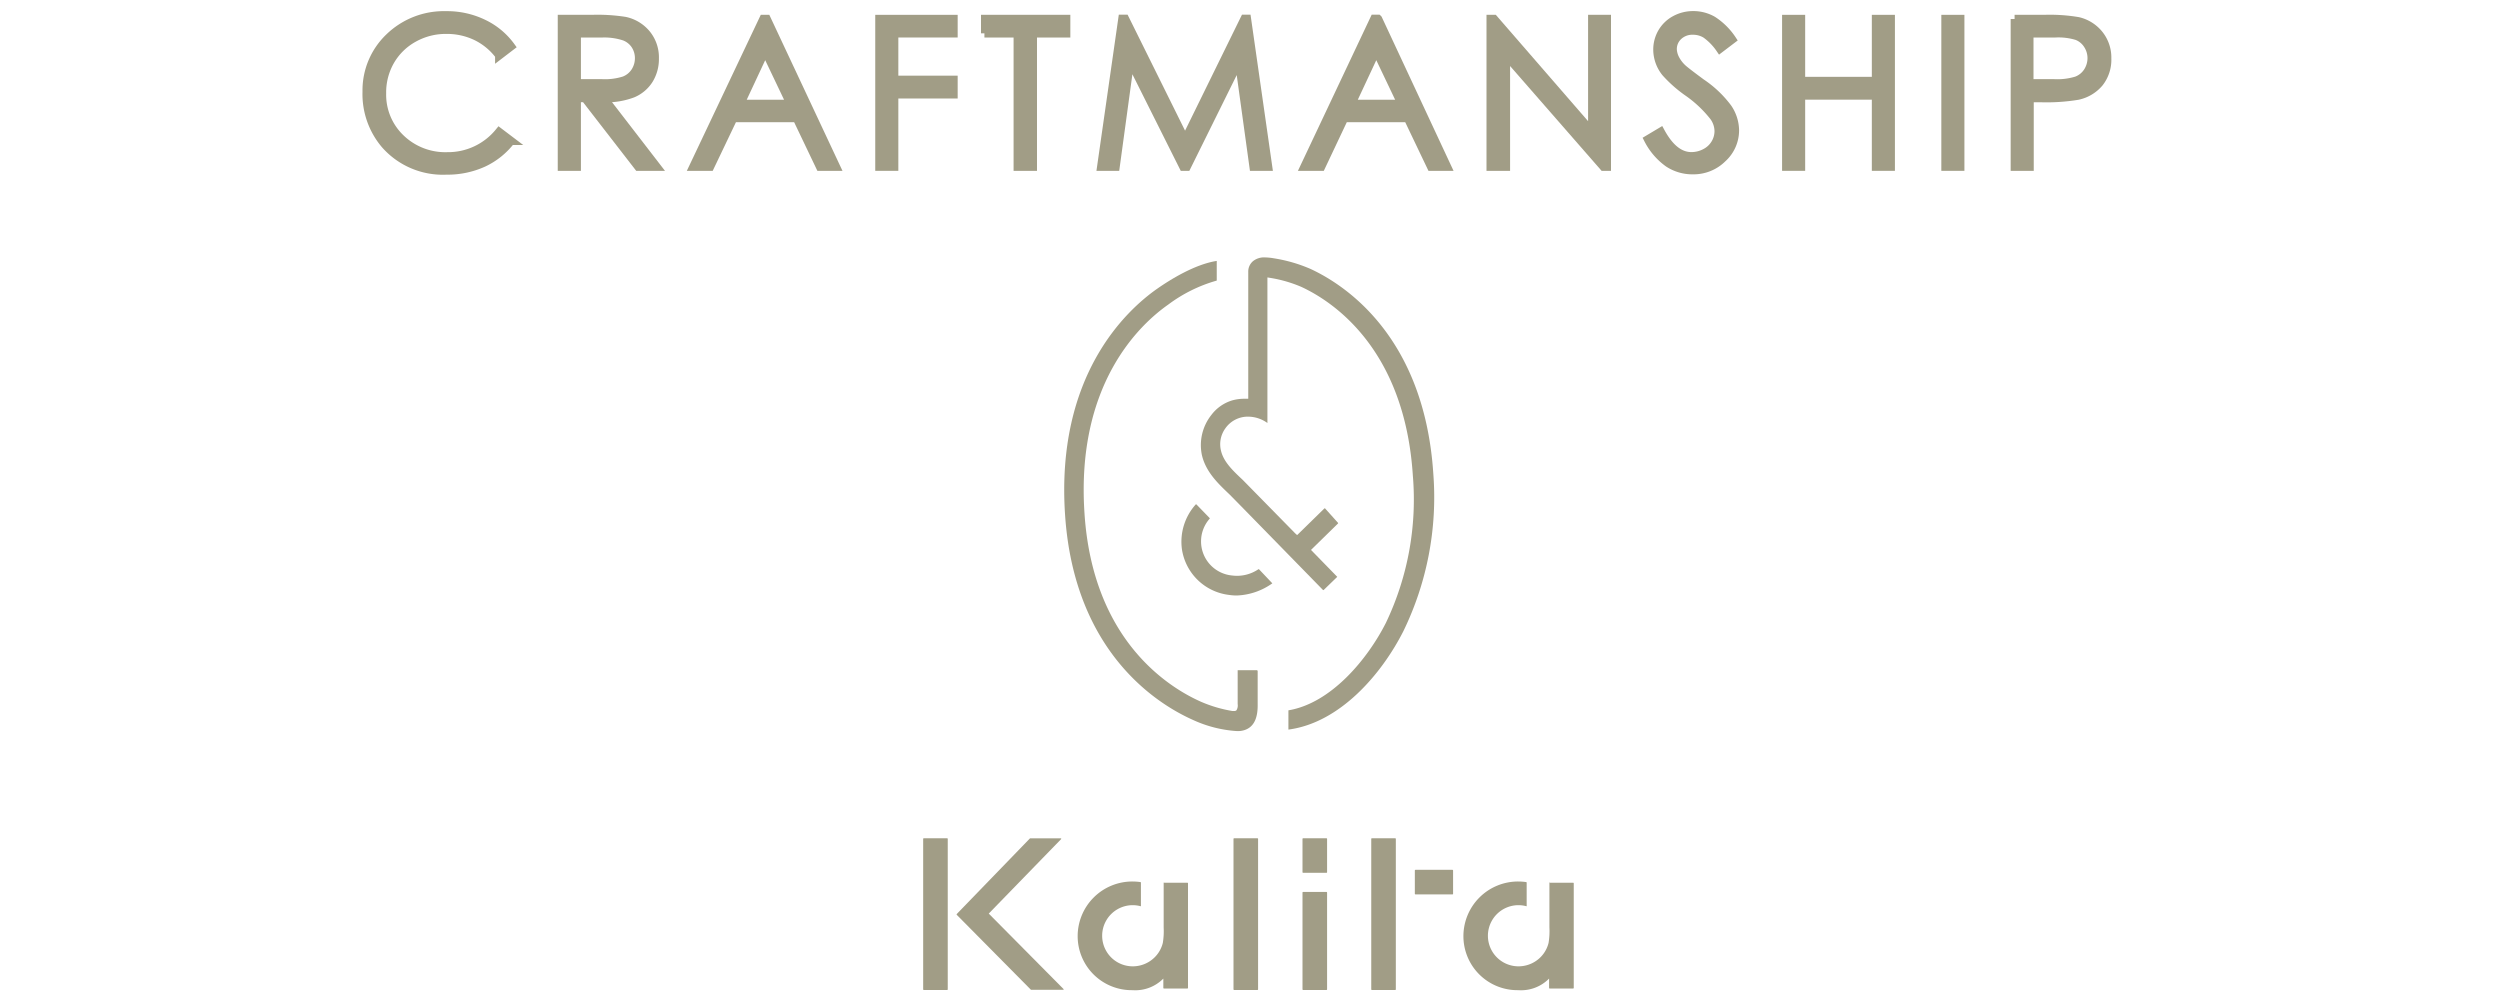 <svg id="レイヤー_1" data-name="レイヤー 1" xmlns="http://www.w3.org/2000/svg" width="300" height="120" viewBox="0 0 300 120"><defs><style>.cls-1,.cls-2{fill:#a19d86;}.cls-2{stroke:#a19d86;stroke-miterlimit:10;stroke-width:1px;}.cls-3{fill:none;}</style></defs><title>logo</title><rect id="_パス_" data-name="&lt;パス&gt;" class="cls-1" x="148.02" y="100.59" width="2.95" height="18.21" rx="0.07" ry="0.07"/><rect id="_パス_2" data-name="&lt;パス&gt;" class="cls-1" x="156.3" y="107.03" width="2.95" height="11.77" rx="0.07" ry="0.07"/><rect id="_パス_3" data-name="&lt;パス&gt;" class="cls-1" x="156.3" y="100.59" width="2.95" height="4.15" rx="0.07" ry="0.07"/><rect id="_パス_4" data-name="&lt;パス&gt;" class="cls-1" x="164.55" y="100.59" width="2.95" height="18.21" rx="0.07" ry="0.07"/><rect id="_パス_5" data-name="&lt;パス&gt;" class="cls-1" x="169.78" y="104.38" width="4.59" height="2.95" rx="0.07" ry="0.07"/><rect id="_パス_6" data-name="&lt;パス&gt;" class="cls-1" x="110.78" y="100.59" width="2.95" height="18.21" rx="0.07" ry="0.07"/><path id="_パス_7" data-name="&lt;パス&gt;" class="cls-1" d="M118.65,109.63l8.67-8.92a0.07,0.07,0,0,0,0-.11h-3.72l0,0-8.71,9-0.08.09a0.07,0.07,0,0,0,0,.09l8.91,9,0,0,0,0h3.89a0.07,0.07,0,0,0,0-.11Z"/><path id="_パス_8" data-name="&lt;パス&gt;" class="cls-1" d="M139.71,105.89a0.07,0.07,0,0,0-.07.07c0,1.75,0,3.59,0,5.34a8.69,8.69,0,0,1-.1,1.84,3.67,3.67,0,0,1-1.49,2.16,3.73,3.73,0,0,1-2.12.66,3.67,3.67,0,1,1,0-7.34,3.73,3.73,0,0,1,.92.12h0.06a0.06,0.06,0,0,0,0-.05v-2.77a0.07,0.07,0,0,0-.06-0.07,6.66,6.66,0,0,0-.95-0.07,6.56,6.56,0,0,0-6.58,6.52,6.48,6.48,0,0,0,6.58,6.52,4.72,4.72,0,0,0,3.7-1.39v1.12a0.07,0.07,0,0,0,.07.07h2.82a0.07,0.07,0,0,0,.07-0.07V106a0.07,0.07,0,0,0-.07-0.07h-2.82Z"/><path id="_パス_9" data-name="&lt;パス&gt;" class="cls-1" d="M186,105.89a0.07,0.07,0,0,0-.07.07c0,1.75,0,3.59,0,5.34a8.69,8.69,0,0,1-.1,1.84,3.67,3.67,0,0,1-1.49,2.16,3.73,3.73,0,0,1-2.12.66,3.67,3.67,0,1,1,0-7.34,3.73,3.73,0,0,1,.92.12h0.06a0.06,0.06,0,0,0,0-.05v-2.77a0.07,0.07,0,0,0-.06-0.07,6.65,6.65,0,0,0-.95-0.07,6.56,6.56,0,0,0-6.58,6.52,6.48,6.48,0,0,0,6.58,6.52,4.72,4.72,0,0,0,3.7-1.39v1.12a0.07,0.07,0,0,0,.07.07h2.82a0.07,0.07,0,0,0,.07-0.07V106a0.07,0.07,0,0,0-.07-0.07H186Z"/><path id="_パス_10" data-name="&lt;パス&gt;" class="cls-1" d="M151.07,68.3a0,0,0,0,0-.05,0,4.56,4.56,0,0,1-3.16.76,4.11,4.11,0,0,1-2.69-6.83,0,0,0,0,0,0-.05l-1.61-1.66h-0.06a6.69,6.69,0,0,0-1.67,5.38,6.49,6.49,0,0,0,5.66,5.49,5.9,5.9,0,0,0,.9.07A7.82,7.82,0,0,0,152.68,70l0,0a0,0,0,0,0,0,0Z"/><path id="_パス_11" data-name="&lt;パス&gt;" class="cls-1" d="M150.83,80.42h-2.31a0,0,0,0,0,0,0v4.07a1.08,1.08,0,0,1-.15.75,0.38,0.38,0,0,1-.26.08l-0.23,0a16.13,16.13,0,0,1-3.74-1.1c-3.87-1.71-13-7.34-14-22.61-1.05-15.54,6.68-22.7,10.05-25.06a17.76,17.76,0,0,1,5.82-2.88,0,0,0,0,0,0,0V31.31a0,0,0,0,0,0,0h0c-2.65.41-5.62,2.27-7.15,3.34-3.7,2.59-12.19,10.42-11.05,27.16,1.12,16.55,11.15,22.73,15.41,24.61a14.85,14.85,0,0,0,5.06,1.3,4.32,4.32,0,0,0,.54,0c1.91-.22,2.12-2,2.1-3.23v-4A0,0,0,0,0,150.83,80.42Z"/><path id="_パス_12" data-name="&lt;パス&gt;" class="cls-1" d="M172,56.88c-1.07-16.55-10.66-22.72-14.74-24.61A18.07,18.07,0,0,0,152.88,31a6.92,6.92,0,0,0-1.09-.11,2.11,2.11,0,0,0-1.43.45,1.63,1.63,0,0,0-.57,1.27c0,0.14,0,14.15,0,15.18v0.06h-0.08l-0.44,0a5.44,5.44,0,0,0-1.38.19,4.9,4.9,0,0,0-2.53,1.76,5.83,5.83,0,0,0-1.13,4.82c0.48,2.05,2,3.46,3.31,4.71,0.17,0.16,3.72,3.79,10.85,11.09l0.38,0.39a0,0,0,0,0,.06,0l1.64-1.59a0,0,0,0,0,0,0,0,0,0,0,0,0,0l-3.15-3.23h0l3.25-3.18a0,0,0,0,0,0-.06L159,61h-0.06l-3.26,3.19h0l-0.05,0L155.42,64l-0.39-.4-5.89-6c-1.18-1.11-2.3-2.16-2.62-3.51a3.25,3.25,0,0,1,.51-2.67A3.29,3.29,0,0,1,149.86,50a4,4,0,0,1,2.23.76h0a0,0,0,0,0,0,0V33.29h0l0.36,0.06a15.79,15.79,0,0,1,3.72,1.08c3.69,1.71,12.38,7.34,13.37,22.62a34.32,34.32,0,0,1-3.24,17.71c-2.18,4.3-6.54,9.62-11.69,10.48a0,0,0,0,0,0,0v2.31a0,0,0,0,0,0,0h0c6.17-.81,11.17-6.63,13.79-11.8A36.71,36.71,0,0,0,172,56.88Z"/><path class="cls-2" d="M61.31,5.57l-1.4,1.07a7.65,7.65,0,0,0-2.78-2.29,8.13,8.13,0,0,0-3.56-.78,7.88,7.88,0,0,0-3.93,1,7.31,7.31,0,0,0-2.8,2.74,7.57,7.57,0,0,0-1,3.87,7.25,7.25,0,0,0,2.22,5.41,7.71,7.71,0,0,0,5.61,2.17,7.9,7.9,0,0,0,6.23-2.92l1.4,1.06A8.94,8.94,0,0,1,58,19.54a10.4,10.4,0,0,1-4.43.92,9.22,9.22,0,0,1-7.34-3.1A9.35,9.35,0,0,1,44,11,8.79,8.79,0,0,1,46.7,4.5a9.42,9.42,0,0,1,6.84-2.66,10,10,0,0,1,4.49,1A8.71,8.71,0,0,1,61.31,5.57Z"/><path class="cls-2" d="M67.43,2.28H71a21.38,21.38,0,0,1,4,.24,4.57,4.57,0,0,1,2.57,1.55,4.43,4.43,0,0,1,1,2.93,4.73,4.73,0,0,1-.68,2.55,4.25,4.25,0,0,1-1.95,1.66,9,9,0,0,1-3.5.57L78.78,20H76.59l-6.38-8.24h-1V20H67.43V2.28ZM69.21,4v6l3.06,0a7.61,7.61,0,0,0,2.63-.34,2.73,2.73,0,0,0,1.33-1.08A3,3,0,0,0,76.69,7a2.88,2.88,0,0,0-.48-1.62,2.7,2.7,0,0,0-1.27-1A7.73,7.73,0,0,0,72.33,4H69.21Z"/><path class="cls-2" d="M92,2.28L100.31,20H98.4l-2.79-5.84H88L85.21,20h-2L91.61,2.28H92ZM91.82,6.05l-3,6.42h6.06Z"/><path class="cls-2" d="M105.53,2.28h8.89V4h-7.12V9.58h7.12v1.74h-7.12V20h-1.77V2.28Z"/><path class="cls-2" d="M118.22,4V2.28h9.72V4h-4V20h-1.81V4h-4Z"/><path class="cls-2" d="M132.15,20l2.54-17.74H135l7.21,14.55,7.14-14.55h0.28L152.17,20h-1.74L148.68,7.33,142.41,20H142L135.61,7.24,133.87,20h-1.71Z"/><path class="cls-2" d="M165.37,2.28L173.64,20h-1.91l-2.79-5.84H161.3L158.54,20h-2l8.38-17.74h0.43Zm-0.22,3.77-3,6.42h6.06Z"/><path class="cls-2" d="M178.88,20V2.28h0.39l11.8,13.6V2.28h1.75V20h-0.4L180.71,6.59V20h-1.83Z"/><path class="cls-2" d="M197.77,16.72l1.51-.9q1.59,2.93,3.68,2.93a3.52,3.52,0,0,0,1.68-.42,2.94,2.94,0,0,0,1.19-1.12,2.88,2.88,0,0,0,.41-1.48,3,3,0,0,0-.6-1.75,14.44,14.44,0,0,0-3-2.85,15.52,15.52,0,0,1-2.76-2.42A4.43,4.43,0,0,1,198.89,6a4.11,4.11,0,0,1,.55-2.11A4,4,0,0,1,201,2.38a4.5,4.5,0,0,1,2.19-.55,4.67,4.67,0,0,1,2.35.62,8,8,0,0,1,2.31,2.29l-1.45,1.1a7,7,0,0,0-1.71-1.75,2.93,2.93,0,0,0-1.54-.42,2.44,2.44,0,0,0-1.75.65,2.13,2.13,0,0,0-.68,1.6A2.73,2.73,0,0,0,201,7a4.13,4.13,0,0,0,.88,1.18q0.35,0.34,2.29,1.77a12.91,12.91,0,0,1,3.16,3,4.88,4.88,0,0,1,.86,2.67A4.52,4.52,0,0,1,206.69,19a4.92,4.92,0,0,1-3.56,1.42,5.23,5.23,0,0,1-2.93-.86A7.89,7.89,0,0,1,197.77,16.72Z"/><path class="cls-2" d="M214.35,2.28h1.77V9.72h9V2.28h1.77V20h-1.77V11.46h-9V20h-1.77V2.28Z"/><path class="cls-2" d="M233.46,2.28h1.77V20h-1.77V2.28Z"/><path class="cls-2" d="M241.75,2.28h3.53a20.34,20.34,0,0,1,4.1.27,4.55,4.55,0,0,1,2.48,1.54,4.43,4.43,0,0,1,1,2.92,4.47,4.47,0,0,1-.94,2.92,4.63,4.63,0,0,1-2.59,1.55,23,23,0,0,1-4.51.29h-1.27V20h-1.77V2.28ZM243.52,4v6l3,0a7.85,7.85,0,0,0,2.67-.33,2.73,2.73,0,0,0,1.33-1.07A3,3,0,0,0,251,7a2.93,2.93,0,0,0-.48-1.63,2.66,2.66,0,0,0-1.27-1.05A7.64,7.64,0,0,0,246.66,4h-3.14Z"/><rect class="cls-3" x="0.15" width="300" height="120"/></svg>